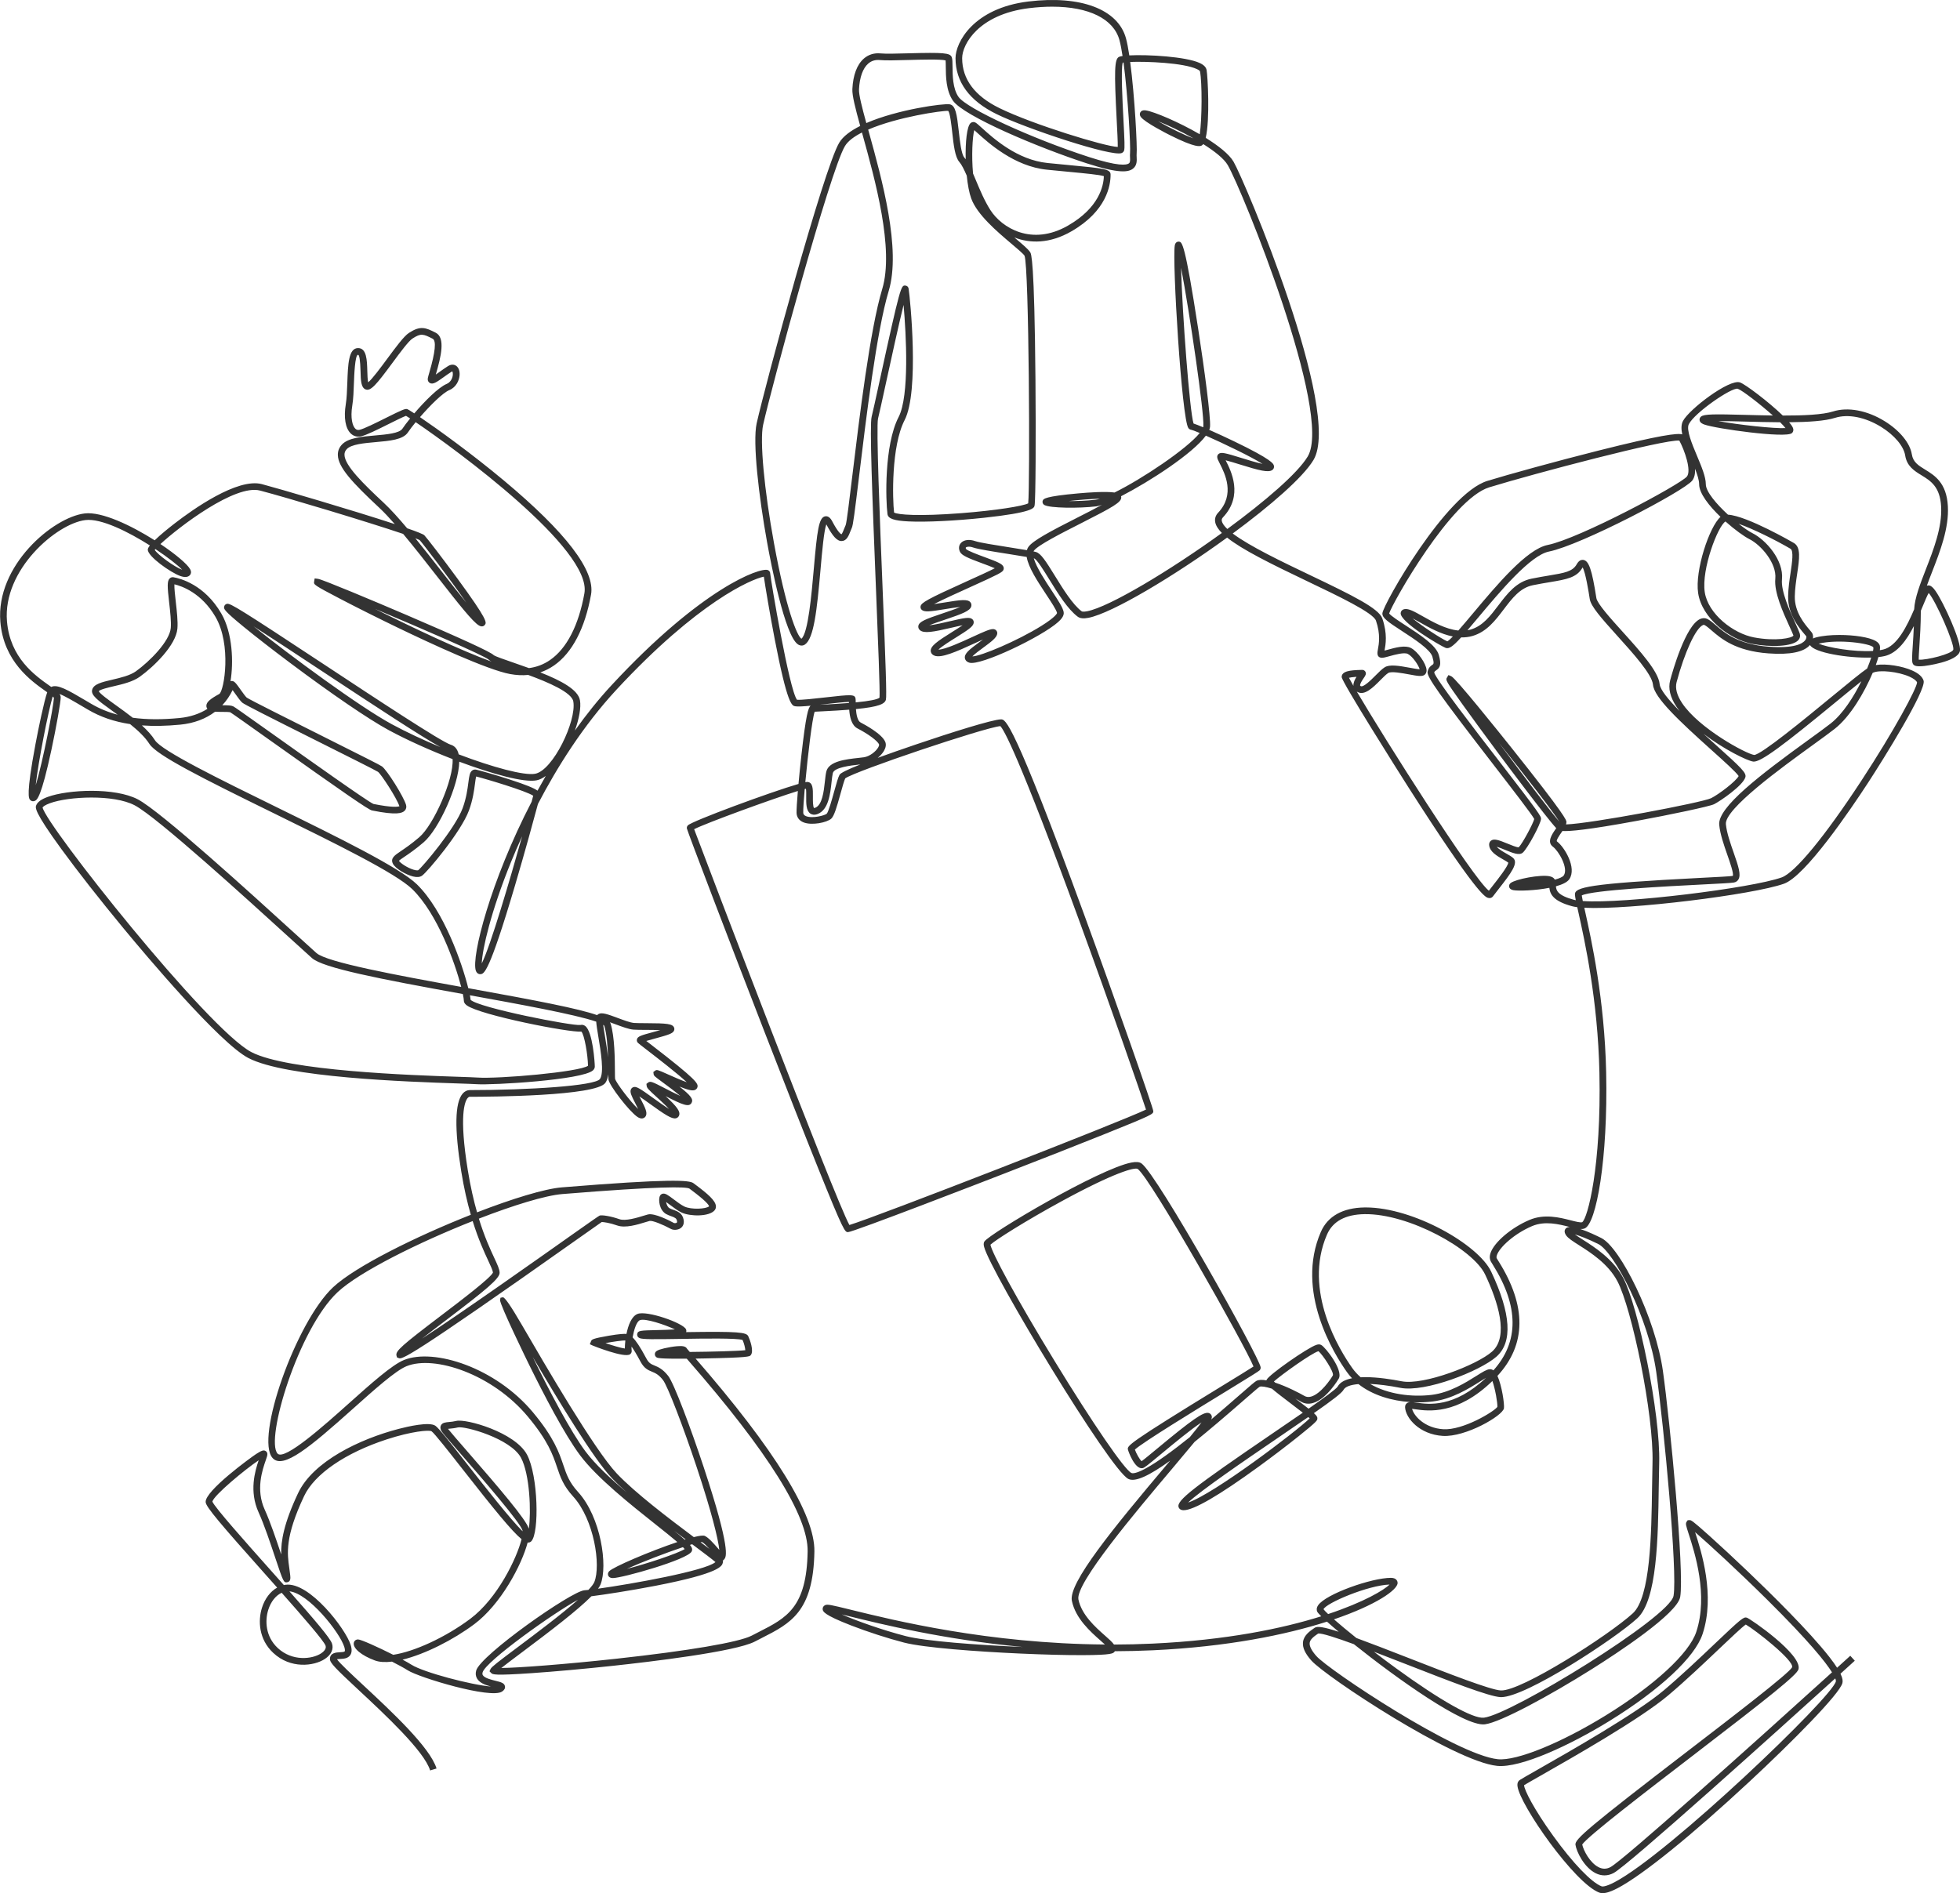 <?xml version="1.0" encoding="UTF-8"?><svg id="b" xmlns="http://www.w3.org/2000/svg" viewBox="0 0 731.912 707.086"><defs><style>.d{fill:#333;}</style></defs><g id="c"><path class="d" d="M598.452,707.086c-.463,0-.875-.069-1.242-.207-9.192-3.446-29.74-32.788-30.546-39.78-.151-1.309.36-1.945.814-2.249.73-.486,3.09-1.83,6.663-3.863,11.997-6.829,36.959-21.039,47.179-29.665,6.514-5.499,13.515-12.152,19.14-17.499,9.745-9.26,10.63-9.977,11.831-9.639,1.271.363,20.834,13.831,19.305,19.294-.596,2.128-10.406,9.94-39.585,32.337-17.496,13.43-39.188,30.08-41.175,33.103.474,2.21,2.862,6.827,6.108,8.471,1.504.762,2.954.754,4.433-.024,4.694-2.471,52.807-45.629,82.739-72.759-2.362-3.785-8.489-11.544-24.219-27.137-10.998-10.901-21.979-20.961-26.905-25.219,2.324,7.173,7.593,23.646,2.775,38.1-2.884,8.651-15.865,20.767-34.725,32.407-14.565,8.991-33.182,17.665-41.958,16.794-16.068-1.607-64.101-33.347-69.42-39.375-2.359-2.674-3.341-4.862-3.089-6.887.318-2.552,2.556-4.084,4.355-5.314.986-.673,3.459-.315,8.978,1.499-1.687-1.418-3.168-2.7-4.384-3.796-15.356,4.926-37.213,9.403-65.024,10.697-4.808.224-9.545.336-14.188.352-.038.062-.08.122-.126.184-.46.613-.936,1.247-11.768,1.275-6.229.035-14.5-.19-23.29-.583-16.18-.722-36.122-2.181-43.568-4.111-6.13-1.59-13.494-3.974-19.698-6.377-10.493-4.066-10.594-5.286-10.661-6.094-.054-.652.309-1.233.946-1.518.849-.375,2.091-.112,9.473,1.708,16.139,3.979,51.394,12.675,94.973,13.008-.517-.481-1.099-.996-1.629-1.464-3.729-3.294-9.365-8.272-10.708-14.877-1.339-6.584,15.271-26.927,35.469-50.856.412-.488.825-.978,1.238-1.466-7.711,5.55-13.029,8.114-15.614,6.822-6.941-3.471-51.313-77.076-53.855-86.646-.177-.665-.302-1.428.109-2.044,1.983-2.975,42.869-27.188,54.898-29.483,1.753-.336,2.94-.233,3.738.319,5.868,4.062,44.198,72.659,44.512,76.152.054.597-.217.965-.384,1.131-.428.428-2.924,1.979-12.619,7.914-10.989,6.729-31.061,19.019-33.956,21.69.503,1.471,1.782,3.701,2.5,4.35.954-.675,3.427-2.728,5.828-4.721,13.106-10.881,17.225-13.737,19.142-13.312.502.113.913.439,1.125.896.184.395.242.794-.089,1.543,3.935-3.329,7.584-6.514,10.502-9.061,4.059-3.542,5.73-4.993,6.335-5.329.867-.48,2.205-.496,3.773-.221.023-.075.053-.151.087-.229.817-1.84,15.229-11.945,18.579-13.026.48-.154,1.19-.318,1.81.043,1.69.986,8.291,9.434,6.536,12.553-.043.076-4.48,7.742-9.729,9.154-1.586.428-3.069.242-4.406-.545-.664-.393-1.346-.771-2.038-1.136,2.134,1.617,3.722,2.835,4.9,3.771,5.8-4.046,10.279-7.318,10.858-8.241.905-1.671,2.872-2.635,5.381-3.123-.702-.735-1.353-1.52-1.946-2.355-4.726-6.653-19.39-30.09-9.694-52.333,2.544-5.836,8.174-8.985,16.282-9.109.169-.002.339-.004.509-.004,17.683,0,42.006,13.828,46.809,23.988,7.409,15.673,8.075,26.347,1.981,31.725-6.217,5.484-26.687,13.465-35.888,11.666-4.271-.837-8.109-1.321-11.319-1.459,6.707,3.905,15.612,4.988,23.043,4.077,6.72-.827,12.719-4.603,16.689-7.101,2.371-1.492,3.802-2.394,4.921-2.474.37-.025.872.04,1.406.42,9.606-10.695,9.531-23.965-.236-39.468-.317-.504-.562-.895-.708-1.157-.347-.625-.649-1.694-.119-3.239,1.383-4.027,7.758-9.435,14.513-12.31,5.576-2.372,11.282-.917,15.447.148,1.702.435,3.632.931,4.254.693,2.029-1.407,7.193-20.796,6.429-55.945-.589-27.101-5.505-49.245-7.867-59.887-.146-.656-.28-1.263-.403-1.822-.754-.095-1.398-.212-1.924-.354-6.888-1.859-8.22-4.371-8.5-6.876-5.264,1.037-11.569,1.219-13.415.874-.336-.062-1.358-.25-1.586-1.206-.131-.551.083-1.104.574-1.478,1.896-1.445,11.032-3.216,14.5-2.509.949.192,1.573.572,1.909,1.159.02.035.039.07.057.105,1.685-.451,2.939-.981,3.341-1.569,1.837-2.69-1.914-9.141-4.021-10.701-2.384-1.768-.405-4.621,1.04-6.705.055-.079.112-.162.171-.248-3.749-4-19.519-25.141-21.418-27.691-5.22-7.009-10.024-13.565-13.526-18.462-6.478-9.056-6.385-9.211-5.874-10.073l.572-.965,1.081.463c1.666.757,17.481,20.479,22.289,26.507,20.681,25.925,20.678,27.308,20.676,27.898,0,.305-.055.612-.152.926,9.344-.295,50.667-8.116,54.196-9.805,2.92-1.461,9.255-6.297,10.276-8.264-.864-1.397-5.738-5.773-10.064-9.657-12.165-10.921-21.503-19.657-21.93-24.462-.344-3.874-7.496-11.795-13.243-18.159-6.15-6.812-9.942-11.125-10.363-13.82-.397-2.545-1.538-9.842-2.667-11.831-.002.003-.004.007-.006.01-2.137,3.816-5.942,4.451-12.246,5.502-1.862.311-3.973.662-6.351,1.146-4.751.967-7.711,4.869-10.845,9-3.129,4.126-6.366,8.393-11.634,9.937-1.421.417-2.848.577-4.288.551-3.225,3.544-4.583,4.378-5.825,3.896-1.898-.738-17.112-9.646-16.749-13.021.064-.595.49-1.286,1.493-1.444,1.558-.247,3.618.917,6.738,2.68,3.766,2.127,8.577,4.846,13.301,5.316,1.702-1.922,3.668-4.269,5.521-6.479,8.928-10.652,20.04-23.911,27.828-25.469,11.853-2.37,49.728-22.685,52.012-25.577,1.755-2.223-.867-9.78-2.834-13.415-5.423-.557-53.964,12.233-70.975,17.453-14.237,4.368-36.043,42.976-37.388,47.111.612.881,3.816,2.962,6.186,4.501,5.293,3.438,11.292,7.336,12.342,10.946,1.062,3.651.496,4.821-1,5.809-.38.251-.575.379-.702.848.89,2.817,14.959,21.035,24.312,33.146,15.119,19.577,15.671,20.556,15.572,21.541-.207,2.065-5.03,10.967-6.791,12.532-1.309,1.164-3.704.183-6.736-1.061-.86-.353-2.119-.869-3.001-1.132.73.937,2.409,1.893,3.612,2.578,1.018.579,1.897,1.08,2.509,1.627,2.059,1.842-.699,5.579-5.37,11.524-.812,1.033-1.573,2.002-2.17,2.816-.42.574-1.136.781-1.864.543-1.049-.343-4.24-1.388-29.754-41.365-3.866-6.057-24.874-39.367-24.874-41.107,0-2.254,3.306-2.539,6.989-2.648.254-.007.455-.013.577-.021.534-.03,1.03.221,1.286.668.461.806,0,1.482-.64,2.42-.438.644-1.466,2.149-1.32,2.771.007.03.023.1.206.202,1.018.576,3.974-2.396,5.562-3.991,1.245-1.252,2.42-2.434,3.429-3.052,1.804-1.106,5.042-.615,9.42.198,1.208.225,2.769.516,3.616.563-.391-1.429-2.55-4.771-4.424-5.739-1.325-.681-4.768.269-6.825.836-1.819.502-2.651.72-3.312.564-1.549-.357-1.246-1.979-1.025-3.162.36-1.928,1.031-5.518-.738-10.664-1.016-2.955-14.05-9.182-25.55-14.675-13.821-6.603-24.409-11.846-30.036-16.353-19.868,14.443-42.847,28.188-51.749,29.962-1.839.364-3.153.233-4.015-.404-3.765-2.787-7.418-8.712-10.641-13.938-1.96-3.179-4.644-7.531-5.663-7.839-.039-.01-.08-.021-.123-.031.981,3.403,4.38,8.552,6.649,11.988,2.596,3.932,4.202,6.425,4.51,8.067.271,1.443-1.043,2.821-2.055,3.732-6.078,5.474-28.937,16.441-33.145,15.192-1.284-.383-1.607-1.199-1.686-1.652-.3-1.735,1.738-3.324,5.368-5.982.408-.298.89-.651,1.38-1.021-.98.436-2.028.919-2.99,1.362-7.269,3.352-12.606,5.646-15.099,4.674-1.13-.442-1.367-1.247-1.408-1.687-.172-1.868,2.325-3.631,8.064-7.207,1.165-.727,2.668-1.663,3.824-2.463-1.284.246-2.867.616-4.184.924-6.865,1.604-10.263,2.213-11.754.896-.487-.431-.696-1.021-.575-1.617.319-1.574,2.62-2.479,9.113-4.659,1.923-.646,4.713-1.583,6.533-2.381-1.69.16-3.986.539-5.599.806-5.799.957-7.913,1.201-8.866.186-.314-.336-.442-.788-.352-1.241.269-1.349,2.342-2.594,17.378-9.384,3.755-1.696,8.232-3.718,10.335-4.825-1.177-.539-3.067-1.236-4.57-1.79-5.39-1.987-7.817-3.002-8.45-4.383-.555-1.211-.418-2.402.375-3.271,1.097-1.203,3.167-1.458,5.401-.67,1.526.539,7.469,1.476,12.711,2.302,2.451.386,4.719.743,6.516,1.054.112-.413.284-.798.521-1.15,1.622-2.412,8.42-5.979,18.606-11.146,2.827-1.434,6.194-3.142,8.889-4.619-.852.298-1.558.487-2.087.552-6.482.787-17.245.689-19.375-.493-.646-.359-.894-1.114-.578-1.758.27-.55.721-1.471,13.19-2.592,3.895-.351,10.262-.796,13.559-.321,10.392-5.129,26.992-16.263,31.822-22.236-1.642-.689-2.82-1.136-3.262-1.219-.205-.025-.632-.141-.972-.601-2.499-3.386-6.086-62.57-5.083-68.253.266-1.508,1.441-1.405,1.574-1.388,1.133.142,2.203.276,7.16,32.542,2.399,15.616,4.699,32.976,4.431,36.558-.028.373-.129.773-.297,1.197,2.98,1.311,6.431,2.909,9.184,4.236,14.371,6.925,14.766,8.41,14.955,9.123.163.613-.047,1.229-.55,1.605-1.48,1.109-4.895.215-12.335-2.096-1.66-.516-3.732-1.158-5.134-1.508l.021.041c1.998,3.927,6.677,13.124-1.009,21.262-.406.431-.54.831-.445,1.339.167.9.894,1.919,2.057,3.023,14.044-10.302,26.232-20.751,30.021-27.066,9.548-15.913-24.584-99.872-29.871-108.874-1.415-2.409-4.942-5.185-9.146-7.822-.174.246-.363.428-.568.537-.551.292-2.02,1.07-11.878-3.88-.963-.483-9.451-4.783-10.875-6.822-.576-.825-.35-1.63.13-2.062.529-.475,1.246-.435,1.813-.348,3.002.465,12.114,4.267,20.074,8.904.866-5.487.93-19.339.089-23.542h0s-.139-.333-1.156-.805c-5.05-2.342-18.682-2.901-24.902-2.658,1.71,12.898,2.686,32.045,2.41,34.393-.035.295-.014.698.008,1.124.069,1.333.163,3.157-1.388,4.346-1.634,1.253-4.969,1.995-17.313-2.014-18.134-5.89-45.889-17.633-49.896-23.379-2.613-3.747-2.654-9.139-2.682-12.707-.006-.824-.014-1.807-.073-2.343-1.803-.485-8.979-.289-13.821-.157-4.417.121-8.589.234-10.704.028-1.691-.166-3.16.274-4.354,1.308-2.014,1.742-3.241,5.173-3.455,9.661-.093,1.958,1.13,6.737,2.731,12.565,11.776-5.111,28.968-7.416,31.161-7.001,2.192.417,2.666,3.759,3.377,10.125.422,3.779.948,8.483,2.047,9.735.177.202.351.423.523.662-.153-6.385.451-12.343,1.841-13.52.528-.447,1.224-.518,1.815-.183.483.273,1.1.825,2.337,1.947,4.299,3.899,13.245,12.012,24.581,13.153,3.008.303,5.729.561,8.152.791,13.033,1.238,15.382,1.461,15.382,3.555.021,3.876-1.361,13.526-14.609,21.166-8.118,4.68-15.496,4.562-21.322,2.297.177.15.351.297.521.441,2.677,2.265,4.611,3.9,5.378,5.052.393.59,1.59,2.385,1.977,47.591.178,20.835.084,45.293-.335,47.076-.211.898-.604,2.569-18.908,4.535-10.623,1.141-21.667,1.675-28.137,1.361-5.438-.264-7.647-1.031-7.878-2.74-.666-4.932-1.299-25.689,4.158-36.251,4.082-7.9,2.821-30.944,1.854-41.876-1.814,7.307-4.695,20.523-6.632,29.412-1.39,6.375-2.487,11.411-2.899,13.006-.743,2.876.674,38.08,1.708,63.785,1.137,28.271,1.566,39.917,1.221,41.239-.41,1.572-2.561,2.673-11.196,3.512.155,2.043.577,4.404,1.768,5.017,1.34.689,8.081,4.28,9.217,7.309.361.964.177,2.11-.534,3.314-.504.854-1.315,1.773-2.313,2.582,3.991-1.459,8.812-3.149,14.456-5.067,12.636-4.295,28.497-9.311,31.608-9.311,1.618,0,4.327,0,31.006,72.863,11.729,32.033,25.836,72.331,25.836,73.443,0,1.125,0,1.298-18.108,8.573-9.72,3.905-23.315,9.252-38.282,15.055-5.696,2.209-55.707,21.578-57.595,21.578-1.166,0-1.559,0-11.22-24.006-5.007-12.442-11.969-30.145-20.134-51.195-11.943-30.792-28.699-74.615-28.837-75.583-.034-.237-.03-.7.378-1.136,1.511-1.613,31.017-12.492,41.307-15.478.294-3.256.658-6.891,1.055-10.447,1.725-15.465,2.62-18.187,3.508-18.771-2.797.271-4.763.38-5.777.218-1.228-.196-2.909-.466-7.65-25.001-1.823-9.435-3.564-19.882-4.071-23.418-4.597.903-24.637,9.409-55.038,42.217-12.557,13.551-22.303,29.237-29.323,42.686-1.497,5.61-4.89,18.015-8.555,30.418-9.744,32.971-11.588,33.073-12.935,33.147-.286.027-1.273-.031-1.71-1.339-1.707-5.121,5.439-33.371,20.846-63.055.264-.994.462-1.757.585-2.246-2.548-1.758-17.578-6.266-21.307-7.19-.153.566-.292,1.627-.417,2.588-.336,2.568-.795,6.086-2.259,10.08-2.952,8.049-15.495,22.933-17.513,24.375-.787.562-1.934.662-3.406.295-2.641-.655-6.57-2.926-7.488-4.762-1.011-2.022.644-3.138,2.935-4.682,1.651-1.113,3.914-2.638,6.937-5.229,5.29-4.534,12.879-21.504,12.418-29.156-8.439-3.268-17.026-7.131-23.835-10.812-7.472-4.04-21.338-13.503-37.092-25.312-6.469-4.85-12.493-9.531-16.96-13.183-7.645-6.247-7.558-6.785-7.426-7.6.092-.565.521-.996,1.092-1.097,1.223-.238,4.732,1.859,36.43,22.783,19.447,12.837,43.65,28.812,47.148,29.869,1.043.314,2.391,1.191,2.919,3.575,12.742,4.841,24.456,8.016,28.553,7.253,6.632-1.237,15.513-19.693,14.252-27.001-.585-3.396-9.284-7.136-16.846-9.911-2.135.209-4.375.103-6.709-.32-8.457-1.53-29.94-11.519-41.994-17.337-7.355-3.55-15.163-7.46-21.423-10.728-10.018-5.229-9.995-5.369-9.815-6.452l.201-1.215,1.298.169c1.728.259,20.672,8.206,32.984,13.484,20.635,8.847,31.584,13.888,32.543,14.983.545.463,4.175,1.712,7.379,2.813,1.98.682,3.931,1.363,5.815,2.049,2.875-.365,5.524-1.383,7.921-3.048,6.218-4.318,10.638-12.919,12.783-24.871,2.956-16.467-48.026-53.781-63.007-63.935-1.196,1.459-2.21,2.795-2.898,3.827-1.815,2.723-6.754,3.157-11.982,3.616-4.268.375-9.104.799-10.823,2.59-.624.65-.904,1.346-.88,2.191.11,3.999,7.01,10.758,14.687,17.92,2.533,2.363,5.529,5.693,8.715,9.482,3.611,1.253,5.999,2.194,6.419,2.614.85.851,6.971,8.811,12.307,16.101,11.544,15.771,10.978,16.492,10.26,17.406-.188.239-.901.955-2.208.163-2.375-1.442-7.403-7.801-15.409-18.055-4.19-5.367-8.694-11.136-12.869-16.128-13.23-4.475-43.335-13.546-53.44-16.183-9.3-2.44-30.199,13.515-37.195,19.98,5.646,3.768,10.037,7.474,11.093,9.388.606,1.098.247,1.814-.021,2.144-.71.874-1.95,1.003-3.685.389-3.514-1.248-12.11-7.257-12.11-9.839,0-.384.292-.924.789-1.562-8.172-5.18-18.256-10.184-24.082-9.479-10.729,1.297-30.923,18.56-29.286,37.826,1.16,13.648,10.413,20.18,15.942,24.081.205.145.402.284.592.419,2.302-1.155,6.354,1.236,12.872,5.088l2.108,1.243c2.995,1.76,6.248,3.104,9.827,4.046-.672-.487-1.335-.963-1.977-1.424-5.604-4.021-8.062-5.884-7.562-7.88.537-2.148,3.603-2.867,7.484-3.775,3.12-.73,6.656-1.559,8.857-3.142,5.135-3.694,12.567-11.15,13.016-16.162.215-2.401-.217-6.183-.598-9.519-.673-5.896-.817-8.047.219-9.023.378-.357.891-.509,1.408-.42,2.602.452,11.58,2.766,17.845,13.531,4.274,7.345,4.592,18.358,3.443,25.286.115-.04.237-.065.362-.073,1.021-.073,1.595.698,3.481,3.357.763,1.074,1.711,2.412,2.196,2.836,1.078.778,16.373,8.437,28.663,14.59,14.642,7.332,21.133,10.598,21.839,11.108,1.902,1.373,8.128,11.314,9.002,14.373.229.803.065,1.56-.461,2.13-.933,1.011-3.104,1.799-12.135-.016l-.141-.028c-1.291-.258-9.876-6.169-38.274-26.354-7.191-5.111-13.983-9.939-14.63-10.305-.343-.137-1.947-.144-3.009-.149-1.033-.005-1.914-.014-2.656-.068-3.529,2.684-7.94,4.341-13.034,4.833-5.207.503-9.95.601-14.301.279,1.95,1.78,3.673,3.646,4.893,5.563,2.504,3.935,24.275,14.614,45.33,24.943,22.658,11.114,46.087,22.607,52.487,28.874,10.082,9.872,16.871,29.518,19.167,38.766.174.032.35.063.523.095,25.486,4.614,40.495,7.488,47.615,9.978.144-.191.329-.337.559-.452,1.263-.63,3.328.088,7.171,1.522,2.179.813,4.648,1.734,6.024,1.841.996.076,2.69.082,4.485.088,7.892.026,9.95.229,10.49,1.695.142.387.114.804-.079,1.177-.504.974-1.95,1.482-7.024,2.848-1.046.281-2.321.624-3.286.923.548.426,1.211.937,1.891,1.46,17.037,13.136,17.608,14.47,17.183,15.854-.133.432-.439.774-.863.967-.896.405-2.369.142-5.83-1.247,4.394,3.458,5.229,4.776,4.529,6.068-.933,1.72-3.199.848-9.692-2.488,4.15,3.856,5.819,5.872,4.895,7.489-.229.402-.614.681-1.082.782-1.531.33-4.151-1.404-9.757-5.45-1.215-.876-2.688-1.939-3.855-2.717.218.44.448.888.644,1.267,1.511,2.933,2.341,4.653,1.818,5.901-.202.48-.587.83-1.086.984-.812.255-1.581-.162-2.088-.495-3.003-1.974-10.6-11.794-10.837-14.01-.039-.361-.052-.987-.06-1.883-.179,1.305-.53,2.38-1.106,3.187-3.521,4.928-42.82,5.178-50.662,5.178-.232,0-.49.159-.746.459-1.089,1.279-3.266,6.464.041,26.922.997,6.165,2.205,11.378,3.461,15.777,13.182-5.101,25.224-8.803,31.662-9.326,40.638-3.302,47.634-2.701,49.143-1.561l.719.539c4.681,3.489,7.436,5.906,7.664,7.934.071.633-.099,1.211-.493,1.674-2.065,2.425-9.165,2.291-12.275.839-1.428-.666-3.033-1.876-4.45-2.943-.427-.321-.932-.702-1.379-1.02.154.87.555,1.922,1.272,2.317.444.245.942.425,1.469.615,1.496.54,3.357,1.212,3.811,3.679.333,1.806-.543,2.746-1.095,3.146-1.083.783-2.757.794-3.642.312-3.025-1.649-6.951-3.251-7.976-2.987-.378.095-.895.254-1.504.442-3.008.926-7.552,2.329-10.595,1.246-2.796-.994-5.062-1.274-5.764-1.292-.906.615-4.34,3.045-8.577,6.042-64.713,45.777-66.006,45.271-67.258,44.778l-.628-.246-.2-.729c-.354-1.68,1.843-3.642,16.789-14.994,7.33-5.568,18.365-13.951,19.248-15.97-.09-.846-.837-2.45-1.772-4.458-1.462-3.139-3.656-7.85-5.807-14.774-20.152,7.974-42.323,18.958-50.426,26.545-14.659,13.727-27.134,55.166-22.428,60.299,2.554,2.789,17.558-10.639,26.523-18.657,8.334-7.455,16.207-14.497,20.699-16.305,11.235-4.523,34.19,2.854,48.097,19.491,7.911,9.464,9.846,15.182,11.4,19.776,1.207,3.565,2.159,6.382,5.501,10.048,8.542,9.368,11.181,27.601,8.38,34.536-.188.465-.498.989-.921,1.571,12.402-1.717,40.114-6.672,43.841-9.939-1.264-1.102-4.595-3.593-8.088-6.205-.201-.15-.404-.303-.609-.456-.266.078-.542.161-.829.248.877,1.08.966,1.752.643,2.436-1.445,3.059-25.942,9.949-29.439,9.949h-.036c-.855-.013-1.42-.318-1.678-.908-.111-.254-.301-.919.327-1.618,1.444-1.609,15.388-7.543,25.48-10.93-2.144-1.839-5.14-4.217-8.081-6.551-9.241-7.335-21.898-17.381-28.2-25.797-5.798-7.741-13.561-22.668-19.053-33.827-.111-.226-11.092-22.631-10.852-24.191l.134-.873.875-.174q1.006-.196,7,10.121c8.833,15.205,27.213,46.844,35.527,55.655,6.868,7.277,19.661,16.959,28.788,23.792,2.063-.514,3.546-.712,4.104-.45,1.382.65,3.069,2.519,5.131,4.894.095.108.192.221.291.335-.408-4.102-2.945-14.354-8.384-30.729-5.178-15.594-10.97-30.575-12.646-32.715-1.644-2.097-2.905-2.616-4.125-3.118-1.436-.592-2.921-1.204-4.312-3.833-1.401-2.646-2.482-4.396-3.3-5.553-.029.603-.018,1.088.035,1.396.098.572-.116,1.122-.572,1.471-2.051,1.569-13.828-3.176-13.941-3.229l-1.105-.511.463-1.148c.25-.581.416-.964,6.62-2.027,3.986-.683,5.753-.745,6.595-.669.646-3.228,1.901-6.576,4.122-7.464,3.47-1.394,16.988,3.35,18.101,5.714.161.343.179.727.058,1.074,19.618-.297,22.482.061,23.205,1.538.513,1.048,2.28,5.611.871,7.131-.41.44-.797.856-17.425,1.163-1.106.021-2.142.038-3.111.052,29.659,34.098,44.583,58.331,44.357,72.034-.371,22.518-8.876,26.845-19.644,32.323-.856.436-1.73.88-2.618,1.344-7.283,3.8-39.286,7.575-52.708,9.021-10.755,1.16-21.892,2.168-30.554,2.766-14.145.978-14.635.485-15.153-.038l-.649-.654.419-.896c.428-.804,2.449-2.37,10.229-8.199,6.608-4.952,16.15-12.103,22.373-17.595-8.764,4.647-34.489,22.982-35.591,27.094-.151.561-.026.866.081,1.048.638,1.08,3.121,1.695,4.764,2.102,1.984.491,3.295.815,3.507,2.068.125.739-.251,1.4-1.119,1.968-4.282,2.803-30.879-5.222-35.162-7.94-1.43-.908-3.576-2.072-5.914-3.261-2.513.3-4.7.187-6.389-.437-4.997-1.844-8.235-4.536-7.876-6.55.139-.779.776-1.303,1.586-1.303,1.118,0,7.638,2.962,13.141,5.738,7.722-1.142,19.348-6.395,28.774-13.44,10.153-7.589,17.413-22.674,19.147-29.748-3.595-2.936-10.244-11.107-21.961-26.064-5.176-6.607-10.529-13.439-11.656-14.244-.985-.539-7.45.011-16.757,3.047-15.428,5.034-26.951,12.945-30.824,21.162-7.203,15.278-6.317,21.448-5.536,26.892.13.909.258,1.799.348,2.703.092.918.23,2.305-1.021,2.573-1.418.301-1.537-.044-4.517-8.971-1.86-5.571-4.176-12.505-6.281-17.137-3.558-7.828-1.352-15.343.036-19.422-5.065,3.398-16.691,12.998-17.287,15.426.938,2.251,12.39,15.11,21.62,25.473,1.782,2,3.474,3.901,5.071,5.701.188-.04.377-.074.568-.103,8.966-1.272,22.546,16.544,24.386,22.457.519,1.667.461,2.92-.175,3.831-.889,1.272-2.492,1.351-3.78,1.414-.338.017-.847.042-1.163.103.969,1.453,5.511,5.684,9.914,9.784,10.499,9.777,24.876,23.169,27.269,31.028l-2.392.729c-2.197-7.217-16.871-20.884-26.581-29.928-8.783-8.18-10.836-10.238-10.836-11.678,0-2.355,2.385-2.473,3.666-2.535.624-.03,1.667-.082,1.854-.349.091-.13.158-.625-.163-1.657-1.684-5.413-13.328-20.071-20.485-20.747,9.454,10.686,15.129,17.363,15.874,19.437.743,2.069-.249,4.247-2.654,5.826-4.115,2.699-12.819,3.775-19.288-2.295-5.397-5.064-5.705-12.005-4.192-16.811,1.083-3.441,3.144-6.123,5.684-7.552-1.503-1.692-3-3.373-4.443-4.993-16.853-18.922-22.122-25.104-22.262-26.923-.325-4.227,16.981-16.768,18.858-17.983,2.004-1.298,2.755-1.545,3.495-1.141.431.234.699.688.699,1.187,0,.53-.223,1.172-.626,2.338-1.226,3.538-3.776,10.899-.39,18.348,2.084,4.586,4.335,11.27,6.179,16.789-.126-4.946.945-11.542,6.291-22.881,5.639-11.961,23.138-20.259,37.634-24.037,3.361-.876,11.423-2.742,13.662-1.14,1.354.967,5.304,5.972,12.171,14.736,6.182,7.891,15.788,20.152,20.379,24.668-.008-.095-.02-.182-.036-.263-.551-2.753-15.449-19.882-22.609-28.114-5.569-6.402-7.397-8.528-7.73-9.192-.386-.772-.418-1.459-.095-2.041.539-.971,1.645-1.076,3.046-1.208.797-.076,1.7-.161,2.648-.398,3.68-.917,21.983,4.261,26.423,12.584,4.185,7.846,4.645,29.316,1.59,32.37-.332.332-.78.508-1.276.468-.025,0-.051-.003-.077-.006-2.201,8.411-10.04,23.104-19.92,30.489-7.871,5.883-18.391,11.203-26.777,13.254,1.353.727,2.502,1.38,3.298,1.885,4.573,2.904,22.534,7.6,29.686,8.151-2.024-.538-4.188-1.303-5.17-2.968-.519-.88-.634-1.877-.342-2.966,1.546-5.765,35.61-29.711,40.432-30.012.38-.024.877-.069,1.476-.135,1.142-1.205,1.926-2.22,2.227-2.964,2.509-6.214-.092-23.342-7.909-31.917-3.695-4.052-4.773-7.239-6.021-10.93-1.565-4.627-3.339-9.87-10.95-18.975-13.241-15.84-34.81-22.976-45.246-18.776-4.086,1.645-12.159,8.866-19.966,15.85-16.06,14.365-26.098,22.778-30.033,18.483-6.691-7.299,8.702-50.834,22.562-63.812,8.264-7.738,30.892-18.946,51.433-27.068-1.303-4.53-2.558-9.912-3.589-16.294-2.553-15.797-2.377-25.534.523-28.94.735-.863,1.676-1.339,2.649-1.339,21.967,0,46.805-1.579,48.628-4.131,1.658-2.322.316-10.386-.573-15.721-.434-2.605-.725-4.425-.809-5.709-7.924-2.735-29.255-6.608-47.168-9.852.138.715.223,1.287.254,1.691,2.972,2.966,38.039,9.849,41.053,9.407.564-.164,1.208-.035,1.756.379,2.819,2.126,3.574,13.665,3.574,15.144,0,.36-.115.896-.663,1.408-3.882,3.62-37.607,5.589-43.424,5.183-1.124-.078-3.54-.16-6.884-.273-19.27-.65-64.396-2.175-78.419-9.52-10.767-5.641-38.293-38.377-46.473-48.275-8.93-10.806-17.216-21.376-23.333-29.763-10.3-14.12-9.743-15.475-9.374-16.37.503-1.224,1.907-2.239,4.29-3.104,7.588-2.759,25.062-3.587,33.646.922,8.637,4.533,42.54,35.423,58.833,50.267,3.578,3.26,6.346,5.781,7.868,7.135,3.867,3.438,29.953,8.275,54.053,12.643-2.371-9.132-8.814-27.246-18.266-36.499-6.113-5.985-29.358-17.389-51.839-28.417-27.039-13.264-43.65-21.623-46.338-25.846-1.615-2.538-4.295-5.053-7.208-7.396-5.934-.893-11.093-2.676-15.706-5.385l-2.114-1.247c-3.076-1.817-6.422-3.796-8.538-4.631.292.418.444.838.448,1.301.012,1.685-1.671,11.186-3.462,19.55-3.824,17.852-5.38,18.667-6.128,19.059-.618.325-1.344.2-1.806-.309-.521-.573-1.604-1.767,1.969-20.808,1.168-6.227,3.232-16.118,4.392-19.419-.172-.122-.343-.243-.508-.359-5.498-3.881-15.733-11.104-16.991-25.913-1.784-20.995,19.645-39.089,31.478-40.52,6.379-.77,17.357,4.462,26.15,10.035,2.179-2.13,5.304-4.638,7.534-6.36,6.72-5.192,23.336-17.004,32.457-14.633,5.846,1.525,33.789,9.717,49.68,14.942-2.101-2.393-4.062-4.483-5.791-6.096-10.169-9.487-15.356-15.136-15.481-19.68-.042-1.516.488-2.859,1.576-3.992,2.369-2.468,7.473-2.916,12.408-3.349,4.205-.369,8.972-.787,10.121-2.512.655-.983,1.666-2.328,2.89-3.834-.687-.449-1.209-.779-1.546-.978-1.014.342-3.94,1.802-6.333,2.996-4.22,2.106-8.583,4.283-10.526,4.682-1.407.288-2.74-.094-3.76-1.073-2.011-1.934-2.69-5.927-1.862-10.956.36-2.186.465-5.146.568-8.009.248-6.947.462-12.947,4.027-12.947,3.206,0,3.33,4.544,3.439,8.553.038,1.37.091,3.317.323,4.242,1.498-1.198,4.827-5.706,7.109-8.796,3.208-4.343,6.237-8.445,8.098-9.657,4.293-2.794,6.182-2.041,10.042-.065,3.662,1.874,1.944,8.958.047,15.451-.015.052-.03.104-.045.154.535-.363,1.121-.782,1.623-1.142.968-.693,1.97-1.41,2.921-2.001,1.399-.87,2.435-.499,2.929-.2,1.007.61,1.534,1.959,1.41,3.609-.141,1.879-1.222,4.454-3.801,5.529-2.483,1.035-7.229,5.771-10.984,10.114,6.668,4.531,19.345,13.659,31.365,23.703,23.168,19.36,34.107,33.68,32.513,42.562-2.265,12.62-7.043,21.777-13.818,26.482-1.615,1.121-3.326,1.985-5.125,2.591,8.047,3.179,14.131,6.521,14.808,10.443.46,2.67-.323,6.865-1.894,11.279,4.222-5.938,8.793-11.656,13.707-16.959,33.569-36.226,55.471-44.107,58.351-42.979.53.208.873.698.873,1.25.176,2.369,7.125,43.544,10.006,47.188,1.666.131,6.523-.419,10.467-.867,9.857-1.12,11.125-1.201,11.399.447.046.275.052.632.061,1.348,0,.017,0,.034,0,.051,5.127-.496,8.104-1.082,8.888-1.754.22-2.25-.56-21.635-1.315-40.393-1.443-35.88-2.405-61.509-1.631-64.51.4-1.55,1.493-6.565,2.877-12.914,7.884-36.168,8.114-36.166,9.664-36.111.504.014,1.143.343,1.282,1.222.568,3.6,4.037,38.311-1.504,49.034-5.022,9.72-4.536,29.506-3.933,34.521,1.351.802,8.902,1.482,25.096.231,13.007-1.005,23.132-2.666,24.988-3.667.715-6.748.325-88.405-1.377-92.504-.522-.771-2.631-2.555-4.863-4.443-5.416-4.582-12.833-10.856-15.045-16.939-.765-2.104-1.32-5.16-1.66-8.494-.979-2.258-1.88-4.11-2.78-5.136-1.618-1.843-2.121-6.343-2.653-11.107-.318-2.849-.795-7.114-1.484-7.961-2.205-.152-18.978,2.263-29.896,6.998.099.356.198.715.298,1.076,4.816,17.345,12.093,43.557,7.362,59.206-4.483,14.83-8.455,47.668-11.082,69.398-1.646,13.604-2.217,18.086-2.69,19.078-.17.357-.329.772-.493,1.196-.654,1.69-1.395,3.606-3.193,3.71-1.742.117-3.434-1.682-5.789-6.154-.015-.028-.03-.056-.044-.081-.901,2.502-1.59,10.35-2.156,16.799-1.359,15.479-2.498,25.797-5.812,28.075-.809.556-1.775.537-2.646-.052-4.89-3.299-10.046-30.049-11.51-38.168-3.065-16.999-5.456-37.307-3.889-44.358,3.181-14.312,24.966-94.968,30.829-104.829,1.42-2.389,4.269-4.476,7.841-6.265-1.817-6.591-3.043-11.374-2.93-13.755.25-5.253,1.743-9.207,4.316-11.432,1.708-1.478,3.86-2.138,6.233-1.905,1.959.192,6.057.08,10.393-.039,13.14-.359,15.556-.144,16.164,1.438.277.719.286,1.842.298,3.542.025,3.259.062,8.185,2.232,11.296,3.022,4.333,27.104,15.443,48.618,22.431,11.098,3.605,14.175,3.056,15.02,2.407.473-.362.471-1.085.412-2.233-.026-.511-.054-1.04.005-1.544.267-2.264-.757-21.347-2.427-33.906-.115.018-.216.037-.303.056-.726,2.309-.083,14.587.267,21.29.408,7.81.526,10.623.243,11.527-.132.424-.447.762-.887.951-3.613,1.543-35.828-9.2-46.752-14.552-10.158-4.978-15.309-12.011-15.309-20.903,0-5.819,6.652-18.646,27.214-21.15,19.513-2.378,33.474,2.894,36.437,13.754.443,1.624.859,3.823,1.243,6.375,7.012-.363,21.087.472,26.238,2.819,1.552.707,2.408,1.562,2.618,2.612.43,2.148,1.327,18.52-.324,25.365,4.718,2.932,8.742,6.091,10.389,8.895,4.033,6.867,40.687,93.379,29.858,111.426-3.924,6.54-16.089,17.077-30.161,27.458,6.26,4.741,18.579,10.626,29.033,15.62,15.797,7.546,25.545,12.362,26.836,16.118,1.983,5.771,1.234,9.781.831,11.937-.003.019-.007.038-.011.058.388-.099.829-.22,1.225-.329,2.87-.794,6.442-1.781,8.637-.647,2.637,1.36,5.61,5.849,5.823,8.081.106,1.12-.4,1.697-.711,1.941-.92.723-2.476.471-5.908-.168-2.443-.454-6.53-1.215-7.656-.525-.754.463-1.827,1.541-2.963,2.684-2.757,2.772-5.882,5.911-8.56,4.408-.085-.049-.167-.1-.247-.152,10.509,17.868,43.342,69.738,49.327,74.394.518-.684,1.115-1.444,1.743-2.244,1.763-2.244,5.37-6.835,5.51-8.248-.442-.345-1.163-.755-1.92-1.187-2.258-1.285-5.069-2.886-5.231-5.395-.061-.938.431-1.438.729-1.651,1.164-.835,2.975-.157,6.077,1.114,1.325.543,3.505,1.445,4.234,1.402,1.446-1.478,5.316-8.742,5.809-10.573-1.01-1.864-8.125-11.078-15.015-20-20.562-26.625-25.201-33.168-24.822-35.007.334-1.626,1.26-2.237,1.813-2.603.401-.265.718-.474-.023-3.024-.79-2.718-6.867-6.665-11.303-9.547-5.202-3.379-7.496-4.946-7.359-6.673.255-3.233,23.719-44.68,39.19-49.427,7.771-2.384,25.361-7.258,41.346-11.286,23.529-5.93,29.597-6.608,31.436-6.093-.414-1.952-.424-3.655.251-4.967,2.251-4.377,17.315-15.826,21.303-14.442,2.021.703,10.781,7.314,15.995,12.377,7.668.02,14.918-.304,18.77-1.528,5.542-1.761,12.754-.397,19.292,3.648,5.591,3.459,9.467,8.19,10.117,12.347.461,2.952,2.445,4.17,4.957,5.713,3.574,2.195,8.021,4.927,8.502,13.675.453,8.226-2.894,16.831-5.848,24.424-.698,1.796-1.385,3.561-1.995,5.258.256-.097.529-.124.825-.082.763.109,1.467.716,2.433,2.093,2.995,4.273,9.776,19.096,9.085,22.412-.847,4.066-13.145,5.558-13.269,5.57-2.781.296-3.918.056-4.353-.922-.361-.812-.278-2.375.014-6.772.134-2.022.298-4.496.407-7.204-2.644,5.179-6.135,10.085-10.888,11.195-.694.163-1.488.289-2.358.382-.253.902-.578,1.903-.966,2.974,3.878-.621,9.891.39,13.582,2.033,2.39,1.063,3.827,2.344,4.271,3.804,1.068,3.51-14.962,29.258-20.662,38.001-6.796,10.425-23.469,34.981-31.483,37.836-11.572,4.121-57.753,9.833-74.559,8.981.076.344.155.698.236,1.062,2.379,10.721,7.331,33.027,7.925,60.374.704,32.339-3.678,56.702-8.05,58.342-.468.175-.996.239-1.586.21,2.962.963,6.265,2.592,7.82,3.359,7.106,3.506,20.205,29.771,23.007,49.643,2.588,18.35,8.089,74.905,6.458,84.42-1.077,6.281-23.516,20.993-33.114,27.027-15.382,9.671-34.009,19.833-39.849,20.545-7.596.899-32.858-17.104-48.884-29.931-6.691-2.45-11.973-4.161-13.333-3.988-1.706,1.172-3.012,2.184-3.174,3.484-.153,1.227.683,2.883,2.483,4.923,4.625,5.242,52.27,36.988,67.794,38.541,6.99.704,23.59-6.06,40.396-16.433,18.102-11.174,31.002-23.079,33.666-31.071,4.593-13.777-.609-29.833-2.831-36.689-1.029-3.177-1.243-3.837-.719-4.559l.375-.515.698-.031c.562,0,.872,0,7.382,5.843,4.281,3.842,9.423,8.619,14.479,13.451,8.08,7.723,22.766,22.126,30.342,31.827,1.23,1.576,2.169,2.896,2.879,4.01,1.713-1.554,3.36-3.049,4.926-4.472l1.682,1.85c-.467.425-2.377,2.16-5.342,4.848.878,1.817.886,2.809.715,3.494-1.017,4.066-18.769,21.992-34.833,36.928-21.502,19.991-39.838,34.813-49.046,39.648-2.428,1.275-4.266,1.896-5.65,1.896ZM569.13,666.762c.062,1.78,3.716,9.03,10.907,18.976,7.362,10.183,14.279,17.387,18.052,18.802.182.065,1.278.313,4.852-1.562,20.186-10.6,81.091-68.867,82.616-74.969.024-.097.052-.402-.233-1.128-20.564,18.627-77.26,69.788-82.782,72.695-2.183,1.149-4.509,1.164-6.726.042-4.259-2.156-7.106-7.969-7.503-10.616-.3-2.003,4.633-6.353,42.178-35.17,16.721-12.835,37.532-28.809,38.733-31.119.725-2.613-13.929-14.052-17.312-15.956-1.386.951-5.621,4.976-9.727,8.878-5.648,5.368-12.679,12.05-19.25,17.597-10.396,8.775-35.494,23.062-47.555,29.927-3.045,1.733-5.333,3.036-6.249,3.604ZM513.056,616.912c2.607,2.001,5.376,4.077,8.229,6.155,16.562,12.063,28.851,18.983,32.859,18.482,10.34-1.26,69.436-37.547,70.801-45.512,1.509-8.807-3.536-62.844-6.47-83.648-2.843-20.157-15.755-44.848-21.638-47.75-3.893-1.921-6.918-3.071-8.758-3.593.782.571,1.826,1.235,2.905,1.921,4.548,2.892,11.42,7.261,15.181,14.359,5.542,10.458,13.933,50.771,13.418,69.14-.079,2.796-.121,5.883-.166,9.133-.259,18.718-.581,42.014-7.996,48.812-8.411,7.71-41.606,29.463-50.835,29.464-.076,0-.15-.002-.223-.005-4.248-.174-19.024-5.945-34.668-12.056-4.076-1.592-8.444-3.298-12.641-4.902ZM506.531,611.799c5.035,1.847,11.584,4.37,20.076,7.687,14.076,5.499,30.03,11.73,33.86,11.887,7.605.35,40.417-20.691,49.267-28.805,6.62-6.067,6.947-29.728,7.186-47.003.045-3.263.088-6.36.167-9.168.507-18.077-7.703-57.662-13.128-67.899-3.452-6.514-9.988-10.67-14.313-13.42-2.364-1.503-4.071-2.589-4.833-3.695-.897-1.305-.475-2.142-.144-2.524.326-.377.87-.551,1.558-.574-.088-.022-.177-.045-.266-.067-3.819-.976-9.05-2.314-13.85-.271-6.593,2.806-12.111,7.86-13.127,10.82-.128.372-.242.886-.06,1.213.131.237.353.586.638,1.039,10.567,16.774,10.436,31.192-.384,42.872,1.678,3.645,2.66,10.608,2.432,12.09-.429,2.784-14.306,10.833-22.818,10.323-8.727-.545-13.875-6.648-14.098-10.659-.043-.783.329-1.248.555-1.456.387-.354.85-.495,1.438-.515-6.952-.46-14.112-2.545-19.403-6.723-2.974.247-4.941.968-5.583,2.152-.63,1.163-4.05,3.796-11.062,8.697,1.25,1.135,1.358,1.56,1.293,2.136-.063.574-.11.989-6.986,6.487-4.432,3.544-9.855,7.672-14.88,11.327-14.876,10.821-24.322,16.308-28.073,16.308-1.372,0-1.773-.82-1.882-1.173-.759-2.461,5.16-7.1,35.187-27.574,3.737-2.548,7.646-5.214,11.208-7.679-1.366-1.072-2.966-2.285-4.331-3.319-3.524-2.672-5.792-4.425-7.208-5.654-2.301-.72-4.048-1.011-4.613-.696-.465.28-3.108,2.586-5.905,5.027-6.827,5.958-12.971,11.198-18.363,15.551-2.105,2.561-4.86,5.845-8.446,10.093-13.515,16.013-36.136,42.812-34.929,48.746,1.176,5.784,6.434,10.428,9.913,13.501,1.47,1.299,2.69,2.376,3.376,3.347,4.71-.012,9.506-.123,14.387-.351,27.562-1.282,48.424-5.62,63.001-10.201-.869-.859-1.4-1.472-1.526-1.777-.209-.509-.319-1.324.349-2.322,2.833-4.229,20.008-10.265,27.181-10.265,2.348,0,2.503,1.558,2.511,1.87.061,2.622-8.083,8.295-23.762,13.632,2.132,1.871,5.01,4.276,8.393,6.986ZM220.846,596.192c-5.14,5.212-15.167,12.869-25.935,20.938-2.894,2.168-5.852,4.385-7.711,5.856,6.323-.061,23.634-1.351,42.974-3.464,26.925-2.941,45.803-6.159,50.498-8.609.896-.467,1.777-.915,2.641-1.355,10.41-5.296,17.932-9.123,18.278-30.136.218-13.197-14.787-37.197-44.598-71.333-.195-.225-.376-.432-.543-.623-10.327.076-10.923-.287-11.234-.479-.53-.326-.783-.914-.644-1.497.181-.755.77-1.257,3.49-1.903,1.544-.366,3.372-.667,4.768-.782,1.849-.154,3.188-.054,3.699.91.13.172.517.626,1.042,1.23,8.089-.071,17.985-.337,20.742-.646-.046-.821-.392-2.428-1.022-3.831-2.214-.729-14.497-.529-22.71-.398-10.553.174-14.642.192-15.722-.286-1.063-.471-.942-1.374-.907-1.551.258-1.292,1.083-1.312,7.509-1.458,1.907-.043,4.639-.105,6.575-.249-3.628-1.719-11.087-4.243-13.069-3.448-1.271.508-2.22,3.569-2.732,6.422,1.138,1.135,2.727,3.345,5.096,7.82.97,1.832,1.8,2.174,3.056,2.69,1.377.567,3.09,1.273,5.141,3.889,2.147,2.74,8.425,19.48,13.254,34.081,10.251,30.996,8.364,33.474,7.743,34.288l-.36.473-.275.019c.153.304.107.522.046.816-.27,1.294-.83,3.986-25.032,8.683-9.606,1.864-19.383,3.343-24.054,3.934ZM105.185,594.895c-2.207,1.016-4.049,3.315-5.01,6.373-1.284,4.081-1.034,9.966,3.519,14.238,5.417,5.083,12.872,4.214,16.205,2.027.66-.434,2.143-1.582,1.673-2.893-.65-1.811-8.382-10.715-16.386-19.746ZM138.366,616.782c.373.185.778.37,1.219.558-.418-.193-.826-.38-1.219-.558ZM314.346,602.979c5.553,2.418,15.002,5.799,23.843,8.091,7.26,1.882,26.417,3.331,43.739,4.073-29.484-2.77-52.662-8.487-64.906-11.507-.932-.229-1.833-.452-2.677-.657ZM492.159,610.126h0,0ZM494.23,601.037c.231.339.826.958,1.728,1.806,13.408-4.463,20.926-8.994,22.933-11.023-8.045.273-23.67,6.905-24.66,9.218ZM308.934,601.853h0,0ZM255.022,577.857c-6.397,2.126-15.417,5.606-20.932,8.104,7.185-1.819,18.978-5.735,21.589-7.389-.161-.201-.382-.441-.657-.715ZM261.602,576.009c1.294.969,2.393,1.794,3.324,2.5-1-1.103-2.048-2.168-2.729-2.54-.152-.013-.35.005-.595.04ZM256.094,578.253h0,0ZM251.755,571.733c1.662,1.352,2.95,2.436,3.932,3.326.113-.035.226-.069.338-.104-1.368-1.026-2.801-2.105-4.27-3.223ZM167.292,533.67c.982,1.248,3.952,4.662,7.07,8.247,12.033,13.835,22.088,25.584,23.118,29.042.901-6.254.367-20.321-2.918-26.481-3.845-7.208-21.064-11.982-23.61-11.334-1.131.282-2.178.382-3.019.461-.199.019-.427.041-.64.065ZM630.41,570.145h0,0ZM488.526,529.269c-3.262,2.262-7.183,4.944-11.821,8.106-11.619,7.923-28.461,19.407-33.045,23.824,9.593-3.165,40.452-26.593,45.416-31.445-.155-.144-.34-.307-.55-.485ZM79.242,560.742h0s0,0,0,0ZM198.928,506.797c6.22,12.742,14.133,27.856,19.714,35.31,3.592,4.797,9.398,10.207,15.43,15.324-2.104-1.88-4.015-3.701-5.618-5.399-6.866-7.276-19.773-28.616-29.526-45.234ZM369.854,464.893c.508,2.942,9.414,19.633,24.01,43.515,14.214,23.258,25.977,40.418,28.605,41.732.629.32,3.737.561,17.099-9.653,1.565-1.196,3.157-2.448,4.75-3.727,1.805-2.197,3.328-4.104,4.353-5.493-3.819,2.455-11.052,8.459-14.95,11.695-5.602,4.651-6.392,5.255-7.041,5.384-2.855.585-5.299-6.147-5.47-6.891-.337-1.462-.463-2.009,35.237-23.868,5.108-3.128,9.974-6.107,11.641-7.203-2.928-7.41-38.497-70.504-43.269-73.808-1.15-.612-8.412,1.214-28.3,12.041-13.572,7.39-24.885,14.565-26.665,16.275ZM527.303,526.198c.731,2.77,4.805,7.182,11.643,7.608,7.353.466,18.979-6.58,20.205-8.335.113-1.457-.805-6.733-1.851-9.674-13.191,12.778-24.048,11.231-28.757,10.562-.407-.059-.87-.124-1.241-.161ZM166.923,533.108h0s0,0,0,0ZM527.746,523.73c.348.039.73.094,1.151.153,4.625.66,14.03,2,26.024-9.271-.681.396-1.483.9-2.236,1.374-4.158,2.617-10.441,6.572-17.716,7.466-2.304.284-4.744.386-7.224.277ZM476.184,516.411c4.396,1.442,9.255,3.986,10.874,4.94.747.441,1.561.533,2.487.285,3.638-.979,7.394-6.532,8.2-7.967.399-1.359-3.819-7.699-5.393-9.004-2.521.676-13.91,8.836-16.639,11.306.133.131.292.278.471.439ZM509.905,514.361c4.594,0,9.736.799,13.518,1.54,8.144,1.591,28.045-6.052,33.752-11.088,6.426-5.671,2.14-18.781-2.586-28.781-4.506-9.531-28.555-22.794-45.02-22.553-7.155.109-11.875,2.669-14.028,7.607-9.172,21.043,4.907,43.505,9.44,49.888.903,1.271,1.958,2.413,3.133,3.431.584-.03,1.183-.044,1.791-.044ZM226.091,501.642c2.56.86,5.718,1.829,7.237,2.026,0-.772.06-1.821.197-2.991-1.09-.087-4.625.437-7.435.965ZM178.82,455.157c2.124,6.874,4.294,11.534,5.737,14.633,1.225,2.63,1.964,4.217,2.013,5.533.08,2.15-4.736,6.162-20.242,17.94-2.851,2.165-5.994,4.554-8.73,6.7,14.635-9.521,44.11-30.371,57.071-39.54q8.967-6.344,9.281-6.429c.934-.254,4.179.24,7.34,1.364,2.261.805,6.659-.553,9.021-1.28.663-.204,1.224-.376,1.634-.479,2.464-.618,8.108,2.307,9.779,3.218.164.057.751.049,1-.159.144-.12.123-.42.081-.65-.178-.969-.714-1.243-2.202-1.78-.567-.205-1.209-.438-1.827-.777-2.553-1.408-3.049-5.376-2.324-6.825.196-.393.555-.676.983-.777.988-.229,1.932.44,4.159,2.119,1.318.993,2.812,2.118,4.002,2.674,2.546,1.189,7.986.944,9.205-.086-.188-.68-1.554-2.291-6.652-6.091l-.733-.549c-1.345-.691-10.711-.925-47.432,2.059-6.334.515-18.194,4.162-31.166,9.183ZM586.753,459.765h0,0ZM259.21,309.698c4.133,11.088,52.451,137.788,57.974,147.838,9.877-2.958,101.718-38.712,110.761-43.111-1.767-5.557-12.903-37.659-25.106-71.02-22.64-61.893-28.06-70.985-29.289-72.204-5.959.541-54.234,16.791-57.925,19.521-.42.881-1.117,3.394-1.735,5.625-1.439,5.192-2.392,8.418-3.483,9.418-1.579,1.448-7.338,2.656-10.446,1.345-1.571-.665-2.462-1.916-2.508-3.523-.033-1.171.157-4.231.485-8.158-9.385,2.896-34.32,12.007-38.728,14.27ZM227.769,381.815c.113.161.194.322.245.484,1.536,4.915,1.586,13.356,1.613,17.891.007,1.259.014,2.346.053,2.712.378,1.547,5.735,8.593,8.615,11.311-.352-.771-.798-1.637-1.129-2.28-1.355-2.631-1.989-3.941-1.595-4.972.16-.418.476-.735.889-.893,1.112-.426,2.347.351,7.604,4.143,1.651,1.191,4.021,2.901,5.776,3.987-1.351-1.464-3.395-3.326-4.598-4.421-3.058-2.784-3.665-3.4-3.76-4.204l-.088-.747.648-.504c.866-.602,1.525-.299,6.413,2.234,1.498.776,3.766,1.951,5.572,2.767-1.957-1.676-4.885-3.833-6.44-4.978-3.237-2.384-3.431-2.526-3.518-3.223l-.091-.726.596-.455c.706-.52.932-.421,4.75,1.287,1.678.751,4.904,2.193,7.137,2.984-3.41-3.213-11.358-9.341-14.768-11.97-2.418-1.864-3.22-2.487-3.473-2.739-.357-.358-.494-.857-.366-1.338.293-1.094,1.508-1.462,6.11-2.7.746-.201,1.69-.455,2.594-.716-1.774-.078-3.895-.085-5.339-.09-1.921-.006-3.581-.012-4.668-.096-1.728-.133-4.259-1.077-6.706-1.991-.623-.232-1.354-.505-2.076-.759ZM15.897,301.576c1.246,6.57,61.631,82.815,77.954,91.366,13.518,7.08,59.888,8.646,77.344,9.236,3.37.113,5.804.196,6.973.277,8.09.571,38.24-2.075,41.411-4.402-.065-3.912-1.321-11.53-2.477-12.753-4.337.449-37.871-6.159-42.792-9.798-.267-.197-1.079-.798-1.098-1.771-.009-.471-.137-1.32-.379-2.467-31.379-5.691-52.192-9.737-56.345-13.429-1.527-1.357-4.303-3.887-7.891-7.156-16.216-14.773-49.958-45.517-58.311-49.901-7.886-4.139-24.625-3.329-31.63-.785-1.945.707-2.568,1.321-2.758,1.582ZM225.243,382.756c.163,1.242.418,2.774.644,4.132.486,2.919.91,5.623,1.159,8.026-.125-4.066-.456-8.735-1.397-11.801-.09-.115-.226-.234-.406-.357ZM194.976,312.345c-1.62,3.546-2.986,6.749-4.102,9.487-7.585,18.613-10.775,32.727-10.972,38.014,3.3-6.683,10.452-31.034,15.074-47.501ZM591.054,336.534c15.347,1.077,62.966-4.796,74.265-8.821,4.983-1.774,16.093-15.257,29.718-36.065,12.601-19.244,20.689-34.499,20.845-36.772-.27-.678-1.329-1.479-2.866-2.163-4.16-1.852-11.131-2.603-13.564-1.466-.046.021-.098.049-.155.08-3.058,7.252-8.334,16.314-14.169,20.888-1.977,1.55-4.904,3.67-8.293,6.125-11.496,8.327-32.894,23.826-32.346,29.488.312,3.217,1.697,7.182,2.92,10.679,1.81,5.176,2.784,8.189,1.774,9.941-.356.617-.928,1.017-1.653,1.154-1.025.195-4.942.401-12.355.779-12.322.628-40.749,2.075-44.508,4.063.064.477.202,1.195.389,2.09ZM581.023,331.03c.099,1.558.665,3.406,6.696,5.034.218.059.458.113.721.163-.192-.976-.301-1.677-.314-2.129-.077-2.655,4.338-4.046,46.92-6.215,5.961-.303,11.11-.565,12.015-.737.451-.769-1.032-5.009-2.013-7.815-1.269-3.631-2.708-7.746-3.048-11.264-.634-6.545,15.422-18.755,33.367-31.753,3.369-2.44,6.278-4.548,8.218-6.067,4.569-3.582,8.627-9.974,11.513-15.82-2.634,2.088-6.117,4.953-9.709,7.909-18.967,15.607-27.918,22.476-30.683,22.113-2.28-.319-10.925-4.546-18.559-10.362,1.645,1.498,3.246,2.937,4.715,4.255,9.529,8.555,11.357,10.368,10.91,11.936-.899,3.146-9.478,8.983-11.675,10.083-1.711.854-16.584,3.97-28.862,6.23-18.564,3.418-25.206,3.947-27.781,3.778-.14.205-.285.415-.434.629-.611.882-2.043,2.947-1.606,3.271,2.727,2.02,7.52,9.84,4.598,14.12-.769,1.125-2.647,1.992-4.989,2.641ZM148.975,321.516c.538.852,3.081,2.587,5.412,3.301,1.347.413,1.767.211,1.771.209,1.474-1.054,13.836-15.624,16.613-23.198,1.369-3.732,1.808-7.091,2.128-9.543.325-2.487.504-3.857,1.469-4.538.419-.297.938-.397,1.458-.286,1.011.217,6.892,1.858,12.389,3.637,6.248,2.022,9.186,3.261,10.508,4.206.995-1.831,2.019-3.661,3.076-5.491-1.163.855-2.343,1.434-3.51,1.651-4.629.867-16.329-2.315-28.787-6.98-.198,8.937-7.632,25.249-13.293,30.102-3.133,2.686-5.561,4.321-7.167,5.404-.88.593-1.786,1.203-2.068,1.527ZM559.721,277.416c9.185,12.371,19.269,25.628,22.551,29.454-1.686-2.902-12.406-16.755-22.551-29.454ZM300.499,294.696c-.365,4.189-.584,7.522-.547,8.819.013.438.139.936.982,1.292,2.408,1.017,7.085-.244,7.783-.885.674-.706,1.982-5.425,2.763-8.243.915-3.3,1.502-5.37,2.034-6.315.372-.662,2.972-1.949,7.766-3.849-.136.016-.276.03-.417.046-3.035.331-9.352,1.021-9.87,3.195-.196.822-.33,2.05-.471,3.35-.476,4.369-1.128,10.353-5.209,11.922-1.322.509-2.213.188-2.729-.171-1.581-1.098-1.554-3.798-1.528-6.409.009-.912.022-2.211-.1-2.854-.131.025-.284.06-.458.102ZM301.445,292.046c.025,0,.048,0,.069.003,2.095.16,2.069,2.718,2.042,5.425-.013,1.271-.039,3.914.452,4.328.001-.008.13,0,.409-.107,2.658-1.022,3.215-6.13,3.621-9.858.157-1.44.292-2.684.525-3.658.926-3.89,7.344-4.59,12.03-5.102.768-.084,1.458-.158,2.019-.24,2.138-.312,4.416-2.125,5.301-3.624.378-.64.396-1.033.346-1.164-.479-1.278-4.002-3.897-8.02-5.965-2.272-1.169-2.924-4.301-3.124-7.019-2.829.229-6.228.437-10.312.63-1.019.048-1.998.094-2.588.132-.946,2.771-2.536,16.149-3.485,26.314.314-.062.556-.095.715-.095ZM139.441,300.271l.071.014c7.012,1.408,9.085,1.056,9.644.846-1.037-3.135-6.849-12.02-8.006-12.855-.817-.546-11.329-5.81-21.494-10.899-20.893-10.461-28.443-14.291-29.189-14.944-.707-.618-1.621-1.906-2.589-3.271-.3-.423-.674-.95-1.017-1.411-1.028,2.124-2.322,4.014-3.856,5.65,2.007.009,3.28.035,4.073.405.488.229,3.453,2.319,14.976,10.51,13.183,9.371,35.196,25.019,37.388,25.956ZM139.369,300.257l.016.003c-.005,0-.011-.002-.016-.003ZM19.681,260.136c-1.587,5.178-5.409,24.449-6.345,33.119,2.707-8.769,6.711-29.758,6.802-32.639-.078-.124-.239-.289-.457-.48ZM636.263,233.38c-.089,0-.208.023-.368.095-2.708,1.219-6.83,10.165-9.803,21.272-.604,2.255.075,4.884,2.015,7.812,6.29,9.495,23.902,18.987,26.944,19.413,2.648-.091,18.986-13.534,28.748-21.566,6.798-5.594,11.221-9.215,13.45-10.734.621-1.507,1.13-2.892,1.512-4.075-8.658.276-21.444-1.825-22.871-4.703-2.282,2.677-7.508,3.732-15.544,3.142-12.318-.909-17.678-5.533-21.225-8.593-1.017-.877-1.895-1.634-2.643-2.008-.044-.022-.109-.055-.215-.055ZM94.704,233.935c13.59,10.883,39.539,30.034,51.651,36.583,5.491,2.969,11.789,5.902,18.12,8.531-7.038-3.899-23.365-14.608-44.642-28.653-8.788-5.801-18.238-12.039-25.129-16.461ZM49.575,268.073c5.147.709,10.914.734,17.46.103,3.979-.384,7.491-1.552,10.419-3.42-.285-.368-.419-.808-.382-1.275.101-1.281,1.363-2.404,4.826-4.294,1.849-1.259,4.618-18.394-1.43-28.784-5.232-8.99-12.62-11.518-15.339-12.165-.083,1.324.255,4.28.512,6.535.395,3.455.842,7.371.604,10.025-.552,6.167-8.703,14.125-14.046,17.969-2.606,1.874-6.4,2.763-9.748,3.547-1.92.449-5.076,1.188-5.576,1.854.482.987,3.831,3.39,6.542,5.335,1.953,1.402,4.091,2.937,6.157,4.57ZM590.968,209.101c.12,0,.233.012.339.031,2.045.367,3.171,3.694,4.819,14.241.328,2.097,5.333,7.641,9.749,12.531,6.617,7.328,13.459,14.906,13.877,19.614.185,2.078,3.327,5.867,7.455,10.062-.423-.544-.819-1.092-1.183-1.642-2.354-3.552-3.143-6.863-2.346-9.84.908-3.393,5.714-20.441,11.192-22.905.937-.423,1.88-.42,2.728.003,1.027.514,2.014,1.365,3.157,2.352,3.298,2.845,8.282,7.144,19.776,7.991,9.593.711,12.597-1.176,13.533-2.361.652-.827.459-1.513.458-1.52-.042-.053-.397-.471-.711-.84-2.012-2.366-6.198-7.289-6.088-14.092.048-2.961.509-6.073.917-8.818.572-3.854,1.219-8.223-.038-8.956-5.679-3.314-14.005-7.433-19.338-9.312,2.021,1.598,3.867,2.857,5.142,3.494,4.965,2.482,11.749,10.062,11.027,17.273-.442,4.422,2.981,11.93,5.026,16.416.827,1.813,1.425,3.124,1.655,3.931.239.839.033,1.672-.581,2.346-2.248,2.467-10.415,2.662-17.012,1.424-8.725-1.635-19.003-9.666-20.398-19.014-1.257-8.425,4.171-24.771,8.357-28.456-4.258-4.086-7.983-8.789-7.983-12.194,0-1.45-.651-3.521-1.522-5.783.088,1.743-.187,3.324-1.073,4.446-3.106,3.935-41.537,24.091-53.483,26.479-6.926,1.386-18.183,14.816-26.401,24.624-1.553,1.853-2.89,3.437-4.047,4.78.416-.069.828-.164,1.237-.283,4.478-1.312,7.328-5.07,10.345-9.049,3.276-4.318,6.663-8.784,12.339-9.938,2.422-.493,4.556-.849,6.438-1.162,5.942-.991,8.925-1.488,10.475-4.257.721-1.288,1.529-1.617,2.167-1.617ZM317.017,262.17c-1.678.013-5.649.464-8.677.808-.75.086-1.469.167-2.156.243.159-.008.326-.016.5-.023,3.984-.189,7.431-.401,10.337-.637,0-.082-.002-.162-.003-.241,0-.049-.001-.1-.002-.149ZM503.744,253.157c.332.662.895,1.684,1.655,3.007-.076-1.17.53-2.378,1.157-3.375-1.542.093-2.37.236-2.812.368ZM139.977,227.391c14.118,7.037,32.268,15.631,43.583,19.722-.547-.28-.893-.528-1.12-.787-1.848-1.545-24.581-11.422-42.463-18.935ZM716.503,246.386c2.874.246,12.399-2.155,12.914-3.73.454-2.337-6.548-18.223-9.196-21.183-.554.93-1.4,2.967-2.106,4.667-.265.637-.542,1.305-.833,1.992,0,.06-.001.118-.001.177,0,4.904-.307,9.528-.531,12.904-.137,2.06-.277,4.176-.246,5.173ZM370.803,234.963c.448,0,.78.125,1.072.365.448.368.629.946.484,1.548-.339,1.404-2.198,2.824-5.204,5.025-1.271.932-3.244,2.377-4.047,3.262,3.139-.043,16.81-5.811,25.711-11.358,5.603-3.491,5.903-4.795,5.914-4.849-.226-1.131-2.213-4.141-4.135-7.051-3.138-4.754-6.583-9.971-7.206-13.89-1.85-.324-4.301-.71-6.836-1.109-5.61-.885-11.412-1.799-13.154-2.414-1.42-.5-2.449-.304-2.724,0-.108.118-.031.36.053.543.533.679,4.607,2.181,7.042,3.078,4.758,1.754,6.464,2.465,6.929,3.556.167.392.167.816,0,1.196-.377.862-1.419,1.469-12.531,6.487-4.243,1.916-10.013,4.521-13.396,6.284,1.256-.17,2.664-.402,3.8-.59,6.251-1.032,8.713-1.313,9.763-.146.386.43.517,1.008.357,1.586-.46,1.667-3.21,2.741-9.852,4.973-1.803.605-4.205,1.412-5.831,2.096,2.157-.229,5.566-1.026,7.682-1.521,5.546-1.297,7.516-1.693,8.493-.682.386.399.521.947.371,1.505-.34,1.264-2.084,2.449-6.612,5.271-2.079,1.296-5.346,3.332-6.51,4.508,2.468-.016,8.948-3.003,12.583-4.68,4.477-2.064,6.56-2.993,7.782-2.993ZM679.123,240.404c3.26,1.392,13.029,3.188,20.316,2.721.125-.615.168-1.072.121-1.336-.996-1.468-13.052-3.186-20.437-1.385ZM686.909,237.158c5.447,0,11.108.823,13.559,2.265.837.492,1.348,1.087,1.519,1.768.096.383.091.945-.005,1.655.423-.069.832-.149,1.223-.24,5.232-1.224,8.966-8.856,11.594-15.022.214-4.272,2.244-9.491,4.386-14.998,2.861-7.356,6.104-15.694,5.681-23.381-.409-7.439-3.919-9.596-7.314-11.682-2.693-1.654-5.479-3.365-6.118-7.458-.532-3.403-4.05-7.567-8.962-10.607-5.926-3.666-12.363-4.937-17.22-3.392-3.757,1.193-10.146,1.585-17.151,1.643.876,1.031,1.442,1.897,1.553,2.492.116.623-.074,1.197-.521,1.576-2.348,1.987-28.451-1.672-32.664-3.208-.528-.192-1.628-.593-1.799-1.59-.089-.517.113-1.036.541-1.388,1.169-.963,5.003-.944,16.567-.633,3.185.086,6.706.181,10.257.226-4.794-4.271-11.421-9.396-13.124-9.988-2.296-.533-16.025,8.883-18.258,13.225-1.056,2.052,1.212,7.453,3.034,11.792,1.702,4.055,3.31,7.884,3.31,10.648,0,2.748,3.959,7.395,8.279,11.371,7.094.402,24.39,10.448,24.585,10.562,2.719,1.586,2.071,5.953,1.251,11.482-.396,2.67-.845,5.695-.89,8.493-.095,5.859,3.679,10.299,5.493,12.432.64.752.992,1.167,1.15,1.589.137.365.24.977.14,1.697.293-.147.649-.282,1.081-.397,2.372-.636,5.56-.932,8.824-.932ZM527.476,230.946c3.5,2.903,10.565,7.523,12.98,8.592.441-.219,1.167-.873,2.074-1.81-4.58-.901-8.957-3.375-12.484-5.367-.827-.468-1.738-.982-2.57-1.415ZM644.335,194.771c-2.835,1.675-9.019,17.812-7.741,26.371,1.219,8.173,10.668,15.479,18.387,16.926,8.16,1.53,14.246.265,14.741-.699-.192-.553-.816-1.922-1.539-3.507-2.289-5.021-5.748-12.608-5.239-17.701.579-5.791-5.333-12.627-9.658-14.789-1.932-.966-5.465-3.496-8.951-6.601ZM321.875,49.49c-2.942,1.5-5.242,3.202-6.369,5.097-5.603,9.424-27.447,90.188-30.537,104.093-1.299,5.848.376,24.057,4.074,44.28,4.437,24.265,8.556,34.573,10.228,35.609,2.516-2.125,3.782-16.553,4.624-26.147,1.265-14.406,1.871-19.103,4.218-19.575,1.516-.306,2.396,1.364,2.685,1.912,2.12,4.027,3.16,4.696,3.407,4.804.329-.282.781-1.453,1.031-2.098.188-.484.373-.959.567-1.368.369-.97,1.387-9.39,2.465-18.304,2.638-21.816,6.625-54.784,11.171-69.822,4.521-14.955-2.64-40.747-7.378-57.813-.062-.225-.124-.447-.186-.668ZM385.937,205.952c.347.074.642.143.875.205,1.864.504,3.729,3.412,7.138,8.939,2.951,4.785,6.623,10.741,10,13.241.004.004.412.286,2.039-.038,8.34-1.661,30.769-15.114,50.291-29.238-1.401-1.409-2.251-2.748-2.492-4.039-.241-1.292.135-2.507,1.085-3.514,6.477-6.857,2.506-14.661.599-18.412-.626-1.229-.94-1.847-.94-2.449,0-.458.212-.877.582-1.15.938-.69,2.336-.35,8.441,1.545,2.157.67,5.582,1.732,7.903,2.22-4.293-2.707-14.619-7.672-21.157-10.548-5.005,6.765-20.93,17.1-31.671,22.631.041.132.065.271.069.414.06,1.833-2.979,3.577-14.979,9.664-7.254,3.68-16.282,8.259-17.663,10.312-.046.067-.086.14-.121.217ZM155.11,201.039c3.412,4.191,6.936,8.705,10.263,12.967,3.163,4.052,6.241,7.993,8.809,11.119-6.112-8.775-16.205-22.039-17.448-23.376-.253-.155-.81-.396-1.625-.71ZM719.783,221.078h0,0ZM285.084,214.176c0,.058.004.114.012.169-.008-.078-.012-.135-.012-.169ZM57.781,205.381c1.102,1.789,7.298,6.352,10.255,7.426-1.605-1.698-5.372-4.662-10.003-7.732-.099.114-.183.216-.251.307ZM156.684,201.697s.002.003.004.004c-.001,0-.002-.003-.004-.004ZM399.059,187.139c3.13.026,6.752-.095,10.03-.494.467-.057,1.026-.188,1.666-.388-3.517.101-7.939.46-11.696.882ZM473.749,173.468h0,0ZM457.02,170.521h0,0ZM133.694,132.509c-1.152,0-1.436,7.93-1.529,10.536-.105,2.942-.213,5.983-.599,8.327-.804,4.883.105,7.764,1.128,8.748.432.416.916.551,1.524.426,1.622-.333,6.219-2.626,9.912-4.47,6.178-3.083,7.149-3.479,7.965-3.276.188.047,1.114.609,2.613,1.596,3.88-4.537,8.997-9.718,12.117-11.018,1.368-.57,2.047-1.949,2.227-3.049.157-.96-.067-1.533-.172-1.643.014.027-.113.062-.311.185-.881.548-1.849,1.241-2.785,1.911-2.772,1.984-4.161,2.979-5.345,2.215-.341-.22-.878-.759-.65-1.899.087-.436.287-1.118.562-2.063,2.218-7.588,2.626-11.802,1.214-12.524-3.531-1.805-4.388-2.117-7.54-.065-1.482.965-4.653,5.259-7.451,9.047-6.055,8.198-8.176,10.776-10.111,9.925-1.666-.733-1.735-3.273-1.832-6.788-.111-4.062-.427-6.121-.94-6.121ZM641.633,157.267c7.42,1.373,21.005,2.875,25.106,2.623-.43-.572-1.122-1.321-1.99-2.178-4.389-.022-8.889-.144-13.04-.255-3.471-.093-7.202-.192-10.077-.189ZM445.703,158.188c.778.244,2.049.745,3.585,1.394.041-.142.066-.277.076-.404.366-4.874-5.138-42.553-8.326-59.177.435,16.966,3.219,53.833,4.666,58.188ZM445.087,158.032h0,0ZM363.359,64.813c.344.798.695,1.637,1.057,2.504,1.503,3.597,3.207,7.674,5.411,11.124,4.229,6.619,15.45,13.625,29.027,5.796,11.596-6.686,13.25-14.82,13.354-18.447-1.53-.519-6.935-1.032-13.113-1.619-2.428-.23-5.153-.489-8.166-.792-12.155-1.223-21.864-10.028-26.01-13.788-.383-.347-.771-.7-1.102-.989-.687,2.531-1.059,9.689-.458,16.211ZM412.214,65.333v.007-.007ZM392.951,2.494c-2.718,0-5.606.181-8.642.55-18.901,2.302-25.016,13.572-25.016,18.669,0,7.858,4.68,14.136,13.909,18.658,12.508,6.128,39.396,14.348,44.197,14.511.041-1.669-.19-6.093-.398-10.062-.964-18.44-.823-22.622.798-23.546.249-.142.728-.262,1.391-.359-.362-2.395-.75-4.443-1.159-5.939-2.175-7.977-11.508-12.481-25.081-12.481ZM432.465,45.283c4.087,2.369,9.954,5.29,13.202,6.382-4.636-2.615-9.571-4.93-13.202-6.382Z"/></g></svg>